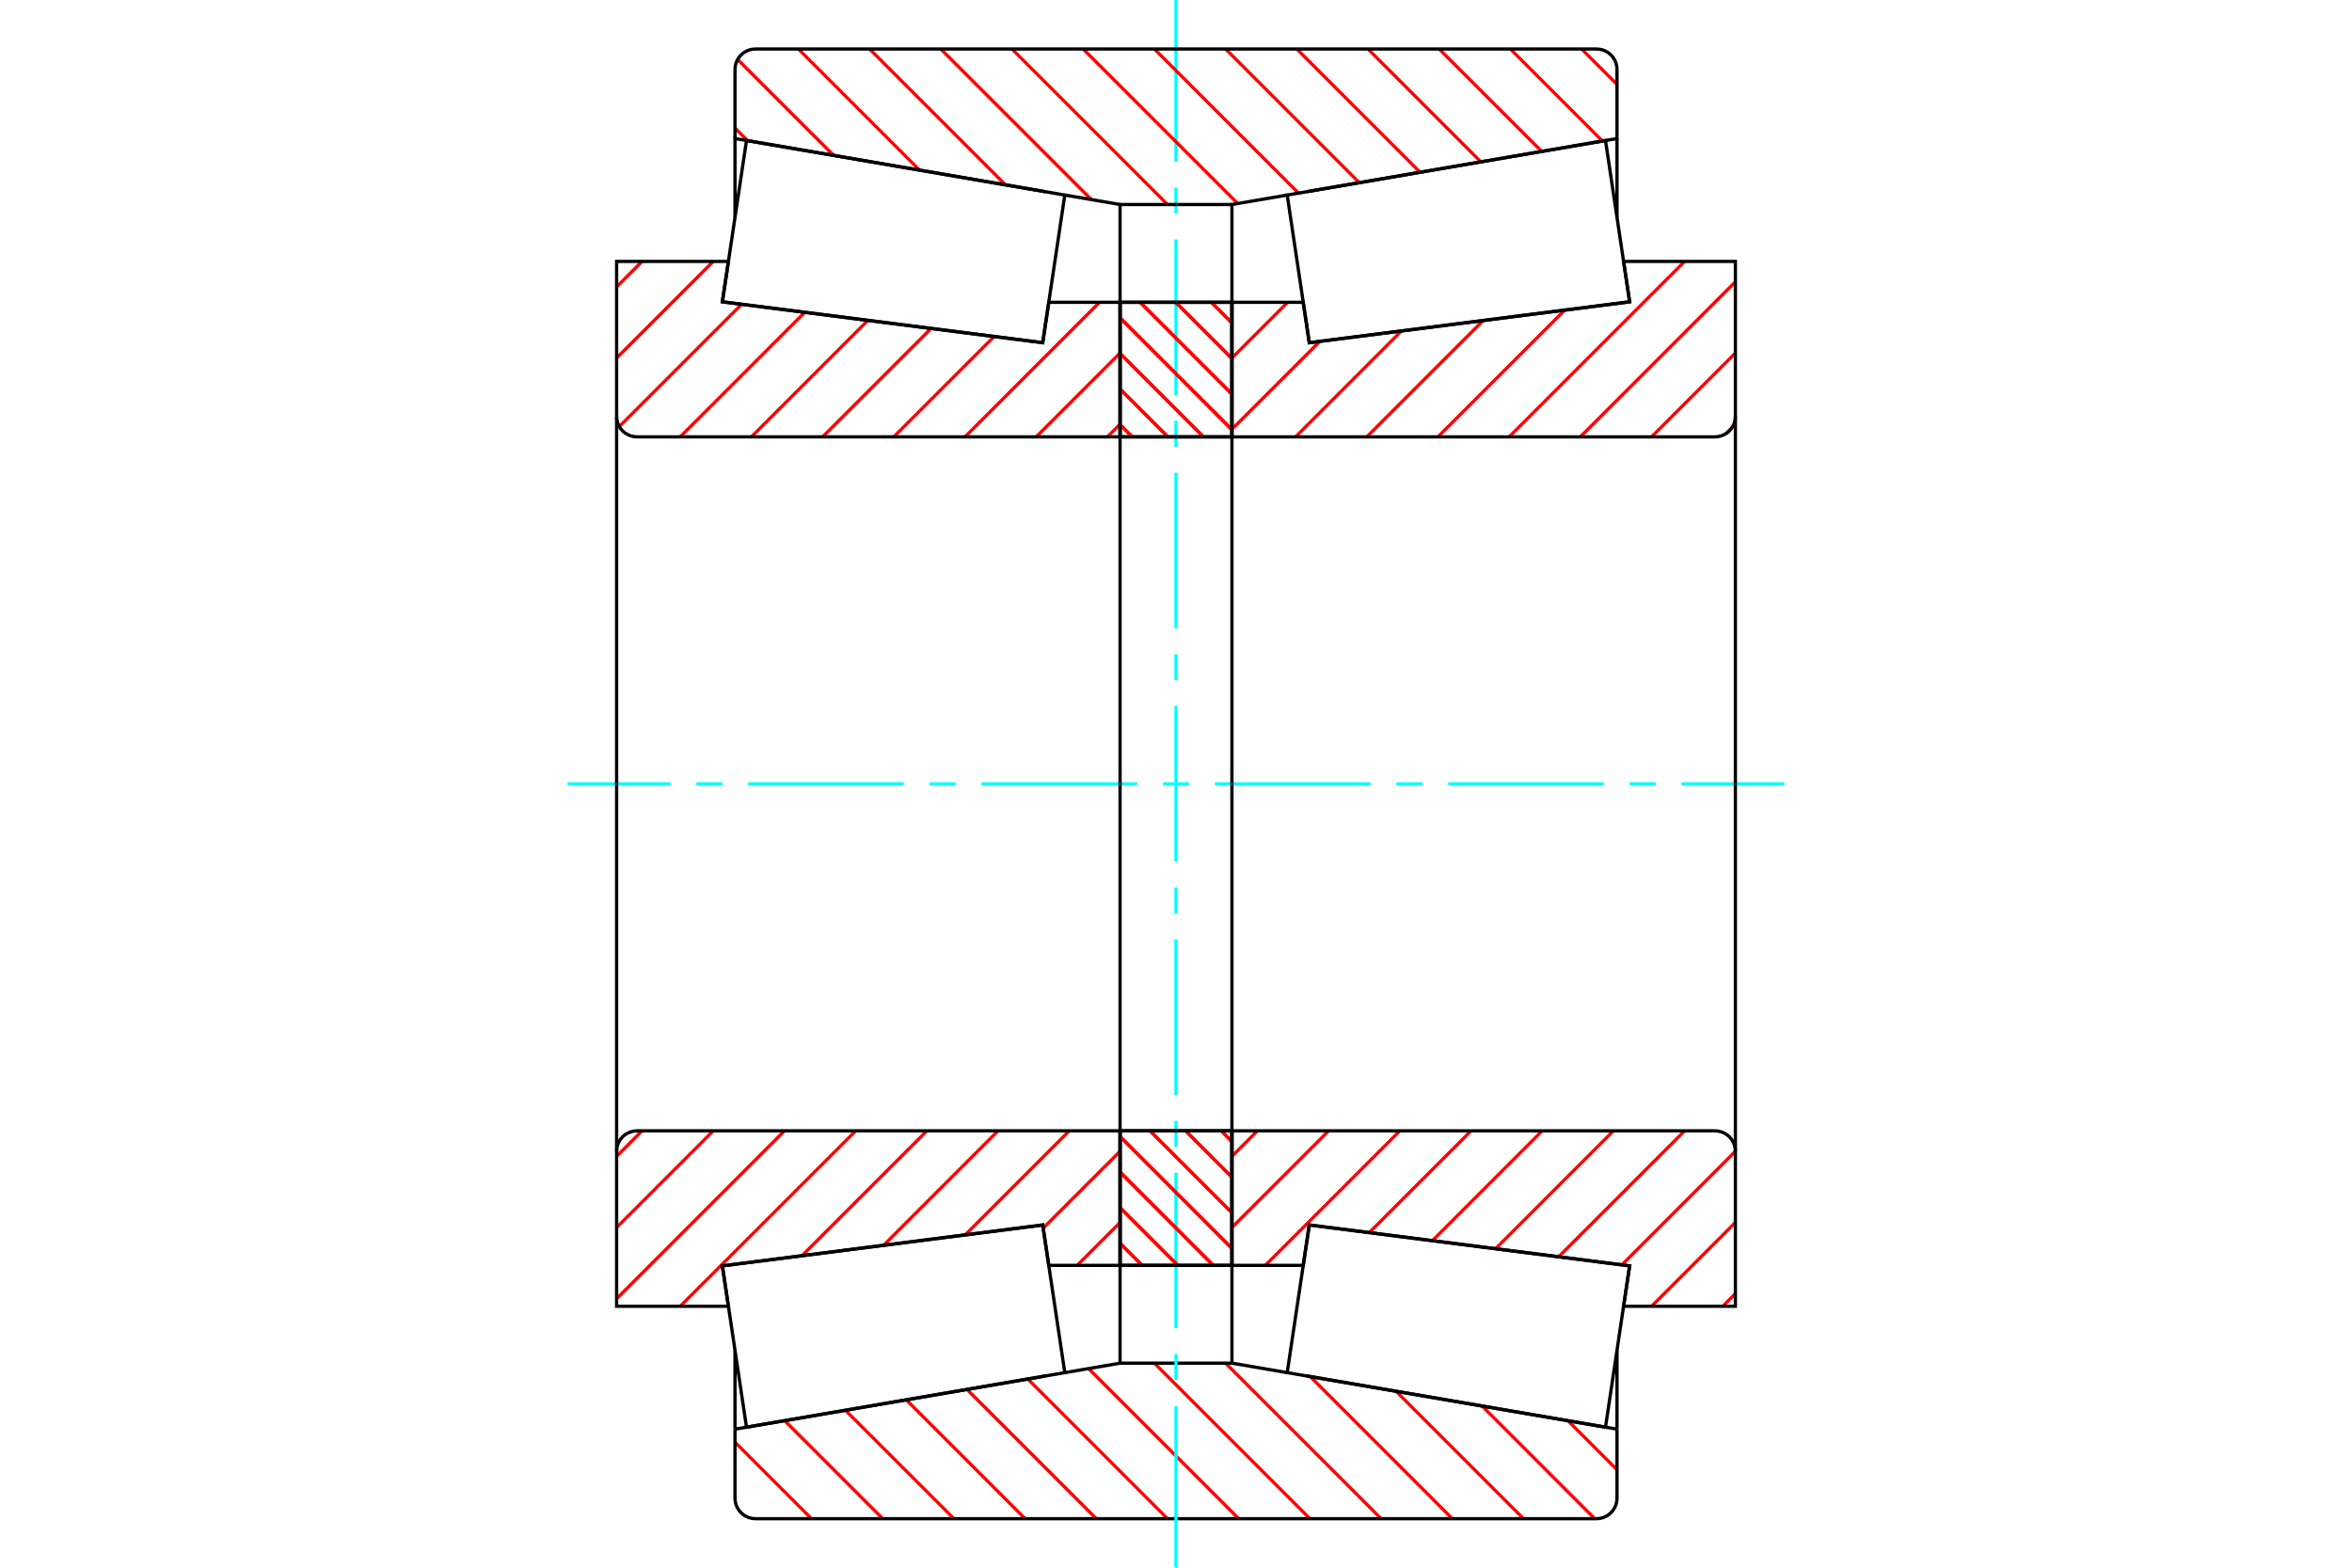 <?xml version="1.0" standalone="no"?>
<!DOCTYPE svg PUBLIC "-//W3C//DTD SVG 1.1//EN"
	"http://www.w3.org/Graphics/SVG/1.1/DTD/svg11.dtd">
<svg xmlns="http://www.w3.org/2000/svg" height="100%" width="100%" viewBox="0 0 36000 24000">
	<rect x="-1800" y="-1200" width="39600" height="26400" style="fill:#FFF"/>
	<g style="fill:none; fill-rule:evenodd" transform="matrix(1 0 0 1 0 0)">
		<g style="fill:none; stroke:#000; stroke-width:50; shape-rendering:geometricPrecision">
		</g>
		<g style="fill:none; stroke:#F00; stroke-width:50; shape-rendering:geometricPrecision">
			<line x1="24000" y1="21751" x2="24750" y2="22501"/>
			<line x1="22685" y1="21525" x2="24409" y2="23250"/>
			<line x1="21369" y1="21300" x2="23319" y2="23250"/>
			<line x1="20054" y1="21074" x2="22230" y2="23250"/>
			<line x1="18759" y1="20869" x2="21140" y2="23250"/>
			<line x1="17669" y1="20869" x2="20050" y2="23250"/>
			<line x1="16662" y1="20952" x2="18960" y2="23250"/>
			<line x1="15731" y1="21111" x2="17870" y2="23250"/>
			<line x1="14801" y1="21271" x2="16780" y2="23250"/>
			<line x1="13871" y1="21430" x2="15691" y2="23250"/>
			<line x1="12940" y1="21590" x2="14601" y2="23250"/>
			<line x1="12010" y1="21749" x2="13511" y2="23250"/>
			<line x1="11250" y1="22079" x2="12421" y2="23250"/>
		</g>
		<g style="fill:none; stroke:#000; stroke-width:50; shape-rendering:geometricPrecision">
			<polyline points="18000,20869 17700,20869 17144,20869 17144,19372"/>
			<line x1="16003" y1="21065" x2="11250" y2="21879"/>
			<line x1="17144" y1="20869" x2="16298" y2="21014"/>
			<line x1="11250" y1="21879" x2="11250" y2="20674"/>
			<polyline points="11250,21879 11250,22937 11254,22986 11265,23034 11284,23079 11310,23121 11342,23158 11379,23190 11421,23216 11466,23235 11514,23246 11563,23250 18000,23250 24437,23250 24486,23246 24534,23235 24579,23216 24621,23190 24658,23158 24690,23121 24716,23079 24735,23034 24746,22986 24750,22937 24750,21879"/>
			<line x1="19702" y1="21014" x2="18856" y2="20869"/>
			<line x1="24750" y1="21879" x2="20001" y2="21065"/>
			<line x1="18856" y1="20869" x2="18856" y2="19372"/>
			<line x1="18856" y1="20869" x2="18000" y2="20869"/>
			<line x1="24750" y1="21879" x2="24750" y2="20674"/>
		</g>
		<g style="fill:none; stroke:#0FF; stroke-width:50; shape-rendering:geometricPrecision">
			<line x1="8688" y1="12000" x2="10261" y2="12000"/>
			<line x1="10658" y1="12000" x2="11055" y2="12000"/>
			<line x1="11452" y1="12000" x2="13833" y2="12000"/>
			<line x1="14230" y1="12000" x2="14627" y2="12000"/>
			<line x1="15023" y1="12000" x2="17405" y2="12000"/>
			<line x1="17802" y1="12000" x2="18198" y2="12000"/>
			<line x1="18595" y1="12000" x2="20977" y2="12000"/>
			<line x1="21373" y1="12000" x2="21770" y2="12000"/>
			<line x1="22167" y1="12000" x2="24548" y2="12000"/>
			<line x1="24945" y1="12000" x2="25342" y2="12000"/>
			<line x1="25739" y1="12000" x2="27312" y2="12000"/>
			<line x1="18000" y1="24000" x2="18000" y2="21525"/>
			<line x1="18000" y1="21128" x2="18000" y2="20731"/>
			<line x1="18000" y1="20334" x2="18000" y2="17953"/>
			<line x1="18000" y1="17556" x2="18000" y2="17159"/>
			<line x1="18000" y1="16762" x2="18000" y2="14381"/>
			<line x1="18000" y1="13984" x2="18000" y2="13587"/>
			<line x1="18000" y1="13191" x2="18000" y2="10809"/>
			<line x1="18000" y1="10413" x2="18000" y2="10016"/>
			<line x1="18000" y1="9619" x2="18000" y2="7238"/>
			<line x1="18000" y1="6841" x2="18000" y2="6444"/>
			<line x1="18000" y1="6047" x2="18000" y2="3666"/>
			<line x1="18000" y1="3269" x2="18000" y2="2872"/>
			<line x1="18000" y1="2475" x2="18000" y2="0"/>
		</g>
		<g style="fill:none; stroke:#F00; stroke-width:50; shape-rendering:geometricPrecision">
			<line x1="24208" y1="750" x2="24750" y2="1292"/>
			<line x1="23118" y1="750" x2="24527" y2="2159"/>
			<line x1="22028" y1="750" x2="23597" y2="2318"/>
			<line x1="20938" y1="750" x2="22666" y2="2478"/>
			<line x1="19849" y1="750" x2="21736" y2="2637"/>
			<line x1="18759" y1="750" x2="20806" y2="2797"/>
			<line x1="17669" y1="750" x2="19875" y2="2956"/>
			<line x1="16579" y1="750" x2="18945" y2="3116"/>
			<line x1="15489" y1="750" x2="17870" y2="3131"/>
			<line x1="14399" y1="750" x2="16705" y2="3056"/>
			<line x1="13310" y1="750" x2="15390" y2="2830"/>
			<line x1="12220" y1="750" x2="14075" y2="2605"/>
			<line x1="11290" y1="910" x2="12759" y2="2379"/>
			<line x1="11250" y1="1960" x2="11444" y2="2154"/>
		</g>
		<g style="fill:none; stroke:#000; stroke-width:50; shape-rendering:geometricPrecision">
			<polyline points="18000,3131 17144,3131 17144,4628"/>
			<line x1="17144" y1="3131" x2="16298" y2="2986"/>
			<polyline points="16001,2935 11250,2121 11250,3326"/>
			<line x1="11250" y1="2121" x2="11250" y2="1063"/>
			<polyline points="11563,750 11514,754 11466,765 11421,784 11379,810 11342,842 11310,879 11284,921 11265,966 11254,1014 11250,1063"/>
			<polyline points="11563,750 18000,750 24437,750"/>
			<polyline points="24750,1063 24746,1014 24735,966 24716,921 24690,879 24658,842 24621,810 24579,784 24534,765 24486,754 24437,750"/>
			<polyline points="24750,1063 24750,2121 20003,2934"/>
			<polyline points="19702,2986 18856,3131 18856,4628"/>
			<line x1="18856" y1="3131" x2="18000" y2="3131"/>
			<line x1="24750" y1="2121" x2="24750" y2="3326"/>
		</g>
		<g style="fill:none; stroke:#F00; stroke-width:50; shape-rendering:geometricPrecision">
			<line x1="17144" y1="18715" x2="16487" y2="19372"/>
			<line x1="17144" y1="17625" x2="15968" y2="18801"/>
			<line x1="16366" y1="17312" x2="14774" y2="18904"/>
			<line x1="15276" y1="17312" x2="13525" y2="19064"/>
			<line x1="14187" y1="17312" x2="12276" y2="19223"/>
			<line x1="13097" y1="17312" x2="10411" y2="19998"/>
			<line x1="12007" y1="17312" x2="9438" y2="19882"/>
			<line x1="10917" y1="17312" x2="9438" y2="18792"/>
			<line x1="9827" y1="17312" x2="9438" y2="17702"/>
		</g>
		<g style="fill:none; stroke:#000; stroke-width:50; shape-rendering:geometricPrecision">
			<line x1="17144" y1="12000" x2="17144" y2="17312"/>
			<polyline points="17144,19372 17144,17312 9750,17312 9701,17316 9653,17328 9608,17347 9566,17372 9529,17404 9497,17441 9472,17483 9453,17528 9441,17576 9438,17625 9438,19998 11149,19998 11056,19379 15960,18753 16053,19372 17144,19372"/>
			<line x1="9438" y1="12000" x2="9438" y2="17625"/>
		</g>
		<g style="fill:none; stroke:#F00; stroke-width:50; shape-rendering:geometricPrecision">
			<line x1="17144" y1="6494" x2="16950" y2="6688"/>
			<line x1="17144" y1="5404" x2="15860" y2="6688"/>
			<line x1="16829" y1="4628" x2="14770" y2="6688"/>
			<line x1="15216" y1="5152" x2="13680" y2="6688"/>
			<line x1="14250" y1="5029" x2="12591" y2="6688"/>
			<line x1="13283" y1="4905" x2="11501" y2="6688"/>
			<line x1="12317" y1="4782" x2="10411" y2="6688"/>
			<line x1="11350" y1="4659" x2="9479" y2="6530"/>
			<line x1="10917" y1="4002" x2="9438" y2="5481"/>
			<line x1="9827" y1="4002" x2="9438" y2="4392"/>
		</g>
		<g style="fill:none; stroke:#000; stroke-width:50; shape-rendering:geometricPrecision">
			<line x1="17144" y1="12000" x2="17144" y2="6688"/>
			<polyline points="17144,4628 17144,6688 9750,6688"/>
			<polyline points="9438,6375 9441,6424 9453,6472 9472,6517 9497,6559 9529,6596 9566,6628 9608,6653 9653,6672 9701,6684 9750,6688"/>
			<polyline points="9438,6375 9438,4002 11149,4002 11056,4621 15960,5247 16053,4628 17144,4628"/>
			<line x1="9438" y1="12000" x2="9438" y2="6375"/>
		</g>
		<g style="fill:none; stroke:#F00; stroke-width:50; shape-rendering:geometricPrecision">
			<line x1="18541" y1="4628" x2="18856" y2="4944"/>
			<line x1="17996" y1="4628" x2="18856" y2="5489"/>
			<line x1="17451" y1="4628" x2="18856" y2="6034"/>
			<line x1="17144" y1="4866" x2="18856" y2="6579"/>
			<line x1="17144" y1="5411" x2="18420" y2="6688"/>
			<line x1="17144" y1="5956" x2="17875" y2="6688"/>
			<line x1="17144" y1="6501" x2="17330" y2="6688"/>
			<line x1="18692" y1="17312" x2="18856" y2="17477"/>
			<line x1="18147" y1="17312" x2="18856" y2="18022"/>
			<line x1="17602" y1="17312" x2="18856" y2="18567"/>
			<line x1="17144" y1="17399" x2="18856" y2="19112"/>
			<line x1="17144" y1="17944" x2="18571" y2="19372"/>
			<line x1="17144" y1="18489" x2="18027" y2="19372"/>
			<line x1="17144" y1="19034" x2="17482" y2="19372"/>
		</g>
		<g style="fill:none; stroke:#000; stroke-width:50; shape-rendering:geometricPrecision">
			<polyline points="18856,17312 18856,19372 17144,19372 17144,17312 18856,17312"/>
			<polyline points="18856,6688 17144,6688 17144,4628 18856,4628 18856,6688"/>
		</g>
		<g style="fill:none; stroke:#F00; stroke-width:50; shape-rendering:geometricPrecision">
			<line x1="18541" y1="4628" x2="18856" y2="4944"/>
			<line x1="17996" y1="4628" x2="18856" y2="5489"/>
			<line x1="17451" y1="4628" x2="18856" y2="6034"/>
			<line x1="17144" y1="4866" x2="18856" y2="6579"/>
			<line x1="17144" y1="5411" x2="18420" y2="6688"/>
			<line x1="17144" y1="5956" x2="17875" y2="6688"/>
			<line x1="17144" y1="6501" x2="17330" y2="6688"/>
			<line x1="18692" y1="17312" x2="18856" y2="17477"/>
			<line x1="18147" y1="17312" x2="18856" y2="18022"/>
			<line x1="17602" y1="17312" x2="18856" y2="18567"/>
			<line x1="17144" y1="17399" x2="18856" y2="19112"/>
			<line x1="17144" y1="17944" x2="18571" y2="19372"/>
			<line x1="17144" y1="18489" x2="18027" y2="19372"/>
			<line x1="17144" y1="19034" x2="17482" y2="19372"/>
		</g>
		<g style="fill:none; stroke:#000; stroke-width:50; shape-rendering:geometricPrecision">
			<polyline points="17144,6688 17144,4628 18856,4628 18856,6688 17144,6688"/>
			<polyline points="17144,17312 18856,17312 18856,19372 17144,19372 17144,17312"/>
		</g>
		<g style="fill:none; stroke:#F00; stroke-width:50; shape-rendering:geometricPrecision">
			<line x1="26562" y1="19804" x2="26369" y2="19998"/>
			<line x1="26562" y1="18715" x2="25279" y2="19998"/>
			<line x1="26562" y1="17625" x2="24824" y2="19364"/>
			<line x1="25785" y1="17312" x2="23857" y2="19240"/>
			<line x1="24695" y1="17312" x2="22891" y2="19117"/>
			<line x1="23605" y1="17312" x2="21924" y2="18994"/>
			<line x1="22516" y1="17312" x2="20958" y2="18870"/>
			<line x1="21426" y1="17312" x2="19367" y2="19372"/>
			<line x1="20336" y1="17312" x2="18856" y2="18792"/>
			<line x1="19246" y1="17312" x2="18856" y2="17702"/>
		</g>
		<g style="fill:none; stroke:#000; stroke-width:50; shape-rendering:geometricPrecision">
			<line x1="18856" y1="12000" x2="18856" y2="17312"/>
			<polyline points="18856,19372 18856,17312 26250,17312"/>
			<polyline points="26562,17625 26559,17576 26547,17528 26528,17483 26503,17441 26471,17404 26434,17372 26392,17347 26347,17328 26299,17316 26250,17312"/>
			<polyline points="26562,17625 26562,19998 24851,19998 24944,19379 20040,18753 19947,19372 18856,19372"/>
			<line x1="26562" y1="12000" x2="26562" y2="17625"/>
		</g>
		<g style="fill:none; stroke:#F00; stroke-width:50; shape-rendering:geometricPrecision">
			<line x1="26514" y1="6542" x2="26417" y2="6639"/>
			<line x1="26562" y1="5404" x2="25279" y2="6688"/>
			<line x1="26562" y1="4314" x2="24189" y2="6688"/>
			<line x1="25785" y1="4002" x2="23099" y2="6688"/>
			<line x1="23949" y1="4748" x2="22009" y2="6688"/>
			<line x1="22700" y1="4908" x2="20920" y2="6688"/>
			<line x1="21450" y1="5067" x2="19830" y2="6688"/>
			<line x1="20201" y1="5226" x2="18856" y2="6571"/>
			<line x1="19709" y1="4628" x2="18856" y2="5481"/>
		</g>
		<g style="fill:none; stroke:#000; stroke-width:50; shape-rendering:geometricPrecision">
			<line x1="18856" y1="12000" x2="18856" y2="6688"/>
			<polyline points="18856,4628 18856,6688 26250,6688 26299,6684 26347,6672 26392,6653 26434,6628 26471,6596 26503,6559 26528,6517 26547,6472 26559,6424 26562,6375 26562,4002 24851,4002 24944,4621 20040,5247 19947,4628 18856,4628"/>
			<line x1="26562" y1="12000" x2="26562" y2="6375"/>
			<polyline points="13291,19095 11057,19380 11426,21849 16298,21014 15960,18754 13291,19095"/>
			<polyline points="13291,4905 11057,4620 11426,2151 16298,2986 15960,5246 13291,4905"/>
			<polyline points="22709,19095 24943,19380 24574,21849 19702,21014 20040,18754 22709,19095"/>
			<polyline points="22709,4905 24943,4620 24574,2151 19702,2986 20040,5246 22709,4905"/>
		</g>
	</g>
</svg>
